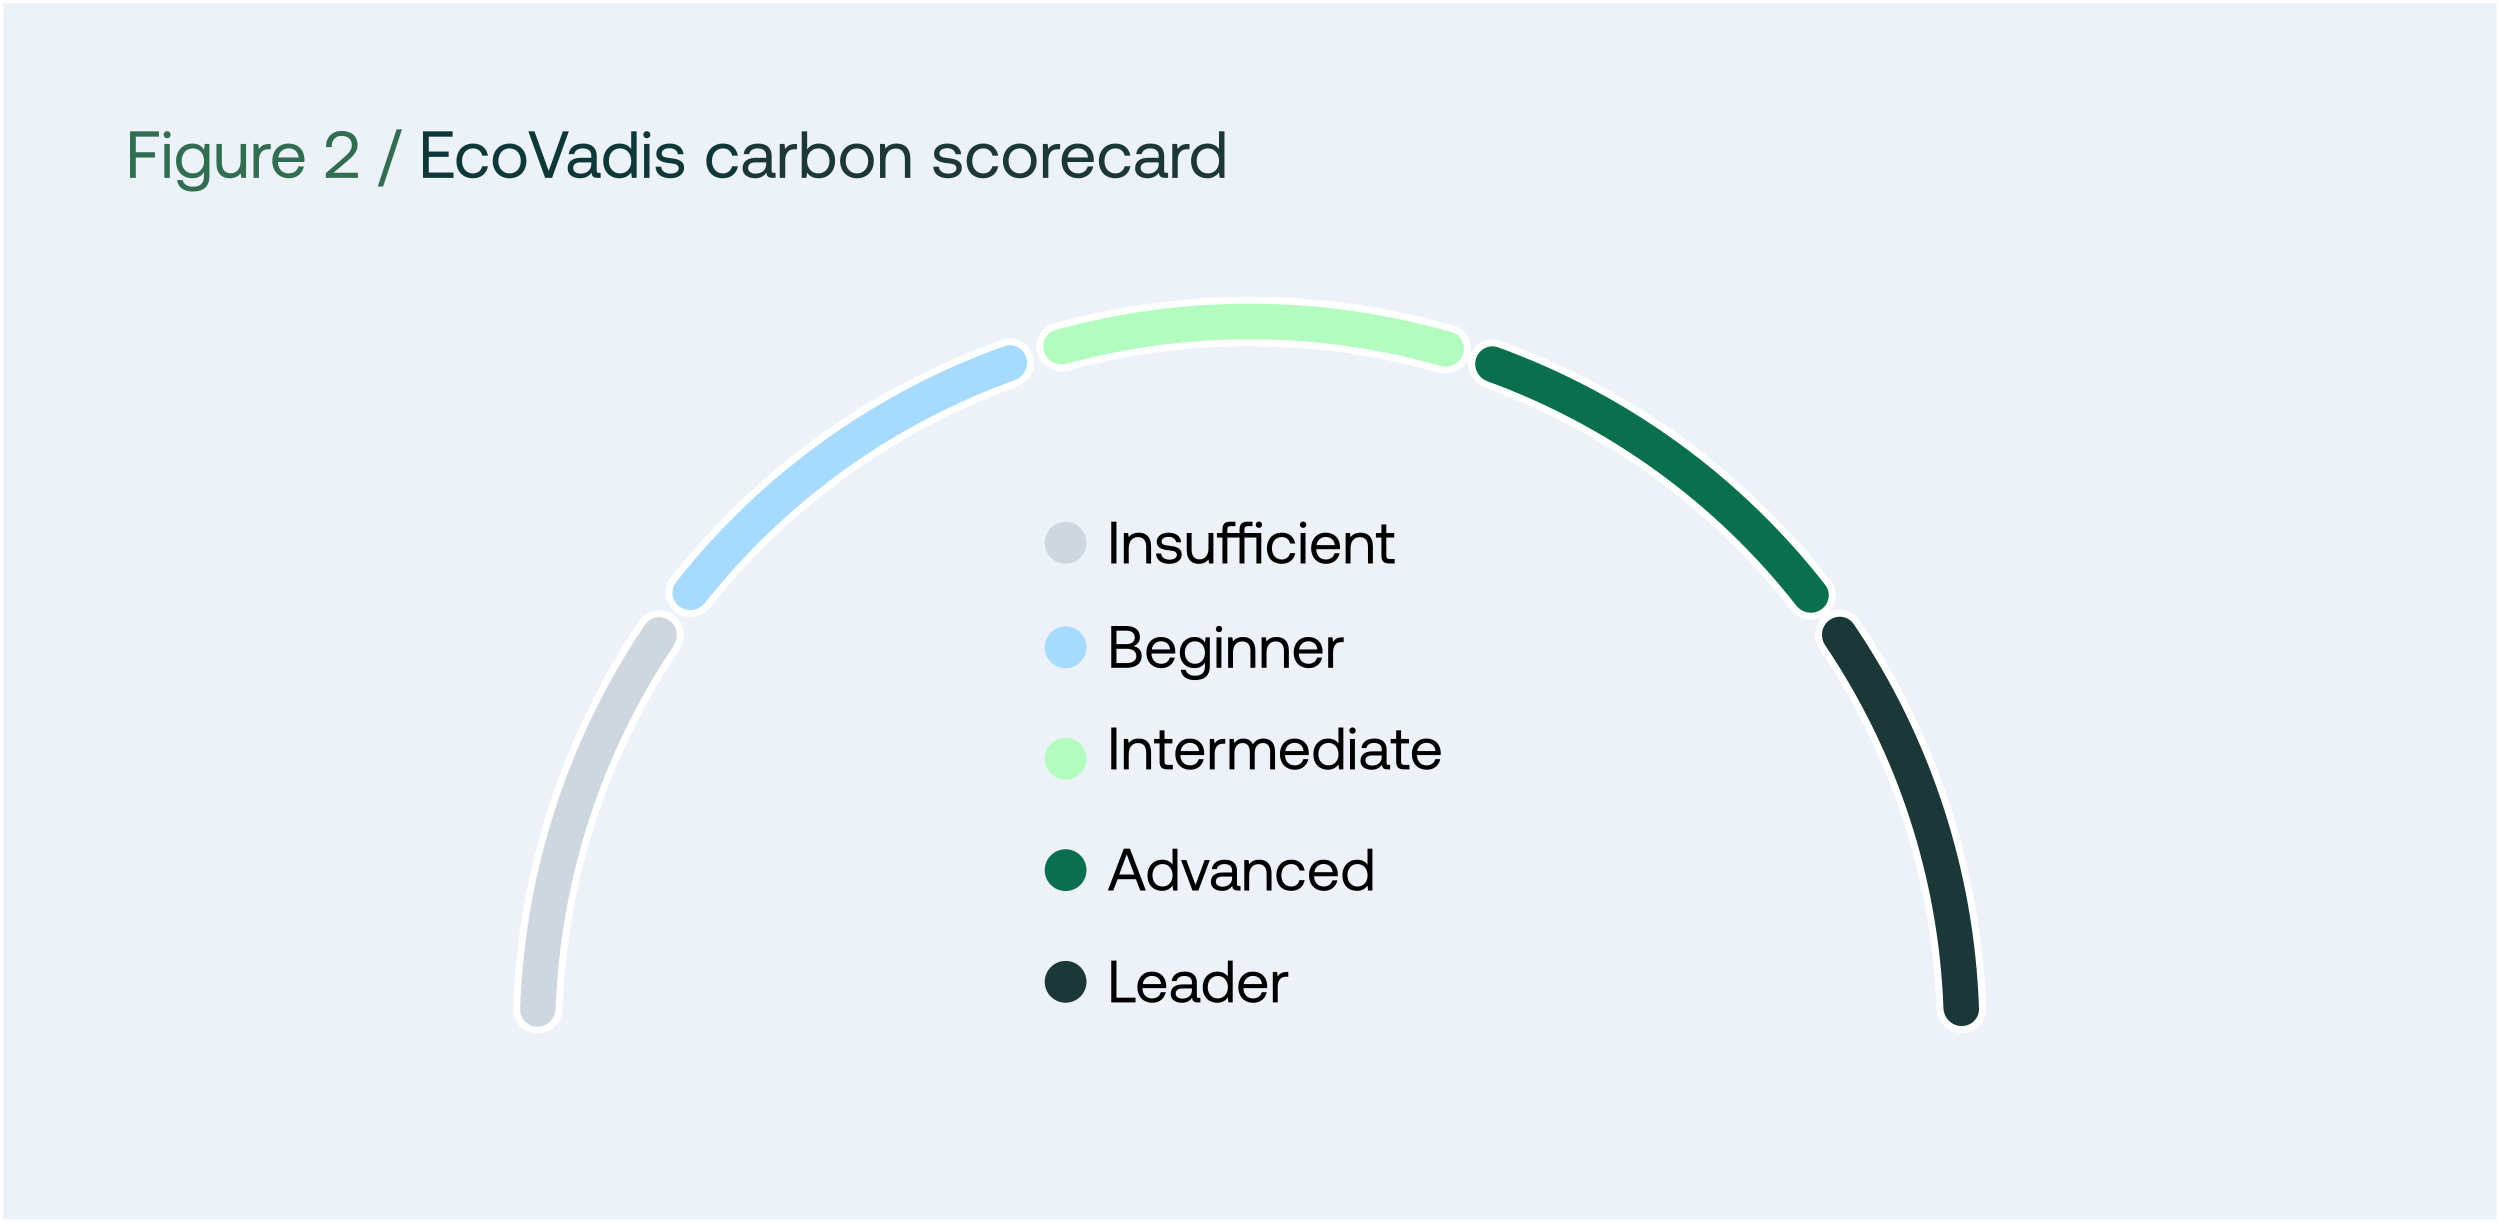<svg width="3008" height="1471" viewBox="0 0 3008 1471" fill="none" xmlns="http://www.w3.org/2000/svg">
<g clip-path="url(#clip0_4964_190)" filter="url(#filter0_d_4964_190)">
<rect width="3000" height="1463" transform="translate(4)" fill="#EDF1F8"/>
<mask id="path-1-inside-1_4964_190" fill="white">
<path d="M646.708 1239.64C630.301 1239.64 616.948 1226.33 617.498 1209.94C623.09 1043.08 675.697 881.172 769.248 742.895C778.442 729.306 797.067 726.388 810.341 736.032V736.032C823.615 745.676 826.509 764.227 817.347 777.839C731.133 905.934 682.494 1055.63 676.95 1209.94C676.361 1226.33 663.116 1239.64 646.708 1239.64V1239.64Z"/>
</mask>
<path d="M646.708 1239.64C630.301 1239.64 616.948 1226.33 617.498 1209.94C623.09 1043.08 675.697 881.172 769.248 742.895C778.442 729.306 797.067 726.388 810.341 736.032V736.032C823.615 745.676 826.509 764.227 817.347 777.839C731.133 905.934 682.494 1055.63 676.95 1209.94C676.361 1226.33 663.116 1239.64 646.708 1239.64V1239.64Z" fill="#CED6DF" stroke="white" stroke-width="16.649" mask="url(#path-1-inside-1_4964_190)"/>
<mask id="path-2-inside-2_4964_190" fill="white">
<path d="M812.808 732.654C799.581 722.945 796.692 704.316 806.838 691.422C910.08 560.222 1048.29 460.831 1205.53 404.718C1220.99 399.203 1237.73 407.872 1242.72 423.501V423.501C1247.71 439.13 1239.07 455.797 1223.63 461.349C1078.33 513.596 950.541 605.49 854.764 726.603C844.586 739.473 826.035 742.363 812.808 732.654V732.654Z"/>
</mask>
<path d="M812.808 732.654C799.581 722.945 796.692 704.316 806.838 691.422C910.08 560.222 1048.29 460.831 1205.53 404.718C1220.99 399.203 1237.73 407.872 1242.72 423.501V423.501C1247.71 439.13 1239.07 455.797 1223.63 461.349C1078.33 513.596 950.541 605.49 854.764 726.603C844.586 739.473 826.035 742.363 812.808 732.654V732.654Z" fill="#A6DAFF" stroke="white" stroke-width="16.649" mask="url(#path-2-inside-2_4964_190)"/>
<mask id="path-3-inside-3_4964_190" fill="white">
<path d="M1248.28 421.68C1243.39 406.017 1252.12 389.306 1267.94 384.945C1425.46 341.513 1591.94 342.467 1748.96 387.701C1764.72 392.243 1773.26 409.053 1768.19 424.658V424.658C1763.12 440.264 1746.37 448.751 1730.6 444.247C1585.31 402.769 1431.41 401.887 1285.65 441.698C1269.82 446.021 1253.17 437.342 1248.28 421.68V421.68Z"/>
</mask>
<path d="M1248.28 421.68C1243.39 406.017 1252.12 389.306 1267.94 384.945C1425.46 341.513 1591.94 342.467 1748.96 387.701C1764.72 392.243 1773.26 409.053 1768.19 424.658V424.658C1763.12 440.264 1746.37 448.751 1730.6 444.247C1585.31 402.769 1431.41 401.887 1285.65 441.698C1269.82 446.021 1253.17 437.342 1248.28 421.68V421.68Z" fill="#B2FCBF" stroke="white" stroke-width="16.649" mask="url(#path-3-inside-3_4964_190)"/>
<mask id="path-4-inside-4_4964_190" fill="white">
<path d="M1768.08 424.724C1773.14 409.118 1789.92 400.527 1805.35 406.114C1962.32 462.958 2100.08 562.991 2202.71 694.67C2212.79 707.611 2209.82 726.226 2196.54 735.873V735.873C2183.27 745.52 2164.73 742.544 2154.62 729.627C2059.4 608.07 1932.04 515.582 1786.99 462.66C1771.58 457.036 1763.01 440.329 1768.08 424.724V424.724Z"/>
</mask>
<path d="M1768.08 424.724C1773.14 409.118 1789.92 400.527 1805.35 406.114C1962.32 462.958 2100.08 562.991 2202.71 694.67C2212.79 707.611 2209.82 726.226 2196.54 735.873V735.873C2183.27 745.52 2164.73 742.544 2154.62 729.627C2059.4 608.07 1932.04 515.582 1786.99 462.66C1771.58 457.036 1763.01 440.329 1768.08 424.724V424.724Z" fill="#096F4E" stroke="white" stroke-width="16.649" mask="url(#path-4-inside-4_4964_190)"/>
<mask id="path-5-inside-5_4964_190" fill="white">
<path d="M2196.21 735.414C2209.47 725.758 2228.1 728.659 2237.31 742.24C2330.98 880.434 2383.73 1042.29 2389.48 1209.15C2390.04 1225.54 2376.7 1238.86 2360.29 1238.88V1238.88C2343.88 1238.89 2330.63 1225.6 2330.02 1209.2C2324.34 1054.9 2275.57 905.246 2189.24 777.227C2180.07 763.624 2182.94 745.07 2196.21 735.414V735.414Z"/>
</mask>
<path d="M2196.21 735.414C2209.47 725.758 2228.1 728.659 2237.31 742.24C2330.98 880.434 2383.73 1042.29 2389.48 1209.15C2390.04 1225.54 2376.7 1238.86 2360.29 1238.88V1238.88C2343.88 1238.89 2330.63 1225.6 2330.02 1209.2C2324.34 1054.9 2275.57 905.246 2189.24 777.227C2180.07 763.624 2182.94 745.07 2196.21 735.414V735.414Z" fill="#1B3738" stroke="white" stroke-width="16.649" mask="url(#path-5-inside-5_4964_190)"/>
<path d="M1337.05 623.672H1343.31V674H1337.05V623.672ZM1352.2 637.332H1357.3L1358.1 642.293C1360.25 639.489 1363.99 636.901 1370.17 636.901C1378.44 636.901 1384.98 641.431 1384.98 653.581V674H1379.09V653.941C1379.09 646.32 1375.57 642.293 1369.17 642.293C1362.27 642.293 1358.1 647.398 1358.1 655.666V674H1352.2V637.332ZM1397.03 661.921C1397.25 666.235 1401.06 669.399 1407.17 669.399C1412.34 669.399 1416.01 667.17 1416.01 663.791C1416.01 659.189 1411.99 658.83 1406.52 658.183C1398.32 657.176 1391.78 655.522 1391.78 647.901C1391.78 641.215 1397.89 636.829 1406.16 636.901C1414.5 636.973 1420.54 640.855 1421.12 648.477H1415.08C1414.65 644.738 1411.19 641.934 1406.16 641.934C1401.06 641.934 1397.61 644.091 1397.61 647.47C1397.61 651.496 1401.49 651.999 1406.81 652.647C1415.15 653.653 1421.84 655.235 1421.84 663.359C1421.84 670.189 1415.29 674.431 1407.17 674.431C1397.68 674.431 1391.14 669.974 1390.99 661.921H1397.03ZM1427.88 657.751V637.332H1433.77V657.392C1433.77 665.013 1437.22 669.039 1443.33 669.039C1450.02 669.039 1454.05 663.934 1454.05 655.666V637.332H1459.94V674H1454.84L1454.05 669.111C1451.89 671.843 1448.37 674.431 1442.33 674.431C1434.28 674.431 1427.88 669.902 1427.88 657.751ZM1470.85 674V642.725H1464.24V637.332H1470.85V633.234C1470.85 626.764 1473.58 623.672 1480.41 623.672H1486.45V629.064H1480.77C1477.83 629.064 1476.75 630.287 1476.75 633.091V637.332H1491.41V633.234C1491.41 626.764 1494.15 623.672 1500.98 623.672H1507.02V629.064H1501.34C1498.39 629.064 1497.31 630.287 1497.31 633.091V637.332H1517.58V674H1511.69V642.725H1497.31V674H1491.41V642.725H1476.75V674H1470.85ZM1510.9 627.339C1510.9 625.11 1512.55 623.528 1514.71 623.528C1516.87 623.528 1518.52 625.11 1518.52 627.339C1518.52 629.568 1516.87 631.149 1514.71 631.149C1512.55 631.149 1510.9 629.568 1510.9 627.339ZM1542.09 674.431C1531.37 674.431 1524.33 667.17 1524.33 655.738C1524.33 644.522 1531.59 636.901 1542.23 636.901C1551.22 636.901 1556.9 641.934 1558.41 649.986H1552.23C1551.15 645.097 1547.55 642.15 1542.16 642.15C1535.11 642.15 1530.37 647.758 1530.37 655.738C1530.37 663.719 1535.11 669.183 1542.16 669.183C1547.41 669.183 1551 666.163 1552.15 661.49H1558.41C1556.97 669.399 1551 674.431 1542.09 674.431ZM1564.87 637.332H1570.77V674H1564.87V637.332ZM1564.08 627.339C1564.08 625.11 1565.73 623.528 1567.89 623.528C1570.05 623.528 1571.7 625.11 1571.7 627.339C1571.7 629.568 1570.05 631.149 1567.89 631.149C1565.73 631.149 1564.08 629.568 1564.08 627.339ZM1595.74 674.431C1584.74 674.431 1577.55 666.882 1577.55 655.666C1577.55 644.522 1584.6 636.901 1594.95 636.901C1605.3 636.901 1612.06 643.444 1612.35 654.3C1612.35 655.091 1612.28 655.954 1612.2 656.817H1583.73V657.32C1583.95 664.294 1588.33 669.183 1595.31 669.183C1600.48 669.183 1604.51 666.451 1605.73 661.706H1611.7C1610.26 669.039 1604.22 674.431 1595.74 674.431ZM1584.09 651.928H1606.02C1605.45 645.601 1601.13 642.078 1595.02 642.078C1589.63 642.078 1584.67 645.96 1584.09 651.928ZM1619.08 637.332H1624.18L1624.97 642.293C1627.13 639.489 1630.87 636.901 1637.05 636.901C1645.32 636.901 1651.86 641.431 1651.86 653.581V674H1645.96V653.941C1645.96 646.32 1642.44 642.293 1636.04 642.293C1629.14 642.293 1624.97 647.398 1624.97 655.666V674H1619.08V637.332ZM1662.11 664.438V642.725H1655.49V637.332H1662.11V627.051H1668V637.332H1677.5V642.725H1668V664.366C1668 667.457 1669.08 668.608 1672.25 668.608H1678.07V674H1671.67C1664.63 674 1662.11 670.908 1662.11 664.438Z" fill="black"/>
<path d="M1354.88 749.165C1365.6 749.165 1371.56 754.342 1371.56 762.466C1371.56 768.218 1368.4 771.741 1363.66 773.395C1368.98 774.401 1373.65 777.852 1373.65 785.114C1373.65 794.029 1367.32 799.493 1355.39 799.493H1337.05V749.165H1354.88ZM1343.31 793.813H1355.39C1363.15 793.813 1367.25 790.578 1367.25 785.401C1367.25 779.721 1362.87 776.63 1355.39 776.63H1343.31V793.813ZM1343.31 771.022H1355.17C1361.64 771.022 1365.31 768.002 1365.31 762.898C1365.31 757.865 1361.71 754.845 1355.17 754.845H1343.31V771.022ZM1397.53 799.925C1386.53 799.925 1379.34 792.375 1379.34 781.159C1379.34 770.015 1386.39 762.394 1396.74 762.394C1407.09 762.394 1413.85 768.937 1414.14 779.793C1414.14 780.584 1414.07 781.447 1414 782.31H1385.52V782.813C1385.74 789.787 1390.13 794.676 1397.1 794.676C1402.28 794.676 1406.3 791.944 1407.52 787.199H1413.49C1412.05 794.532 1406.02 799.925 1397.53 799.925ZM1385.88 777.421H1407.81C1407.24 771.094 1402.92 767.571 1396.81 767.571C1391.42 767.571 1386.46 771.453 1385.88 777.421ZM1426.69 801.866C1427.7 806.467 1431.8 809.055 1437.91 809.055C1445.6 809.055 1449.77 805.461 1449.77 797.48V793.166C1447.33 797.336 1443.37 799.925 1437.19 799.925C1427.05 799.925 1419.57 793.094 1419.57 781.159C1419.57 769.943 1427.05 762.394 1437.19 762.394C1443.37 762.394 1447.47 765.054 1449.77 769.153L1450.56 762.826H1455.67V797.696C1455.67 808.265 1450.06 814.304 1437.48 814.304C1428.13 814.304 1421.59 809.918 1420.65 801.866H1426.69ZM1425.61 781.159C1425.61 789.14 1430.5 794.676 1437.76 794.676C1444.95 794.676 1449.84 789.14 1449.84 781.303C1449.84 773.251 1444.95 767.643 1437.76 767.643C1430.5 767.643 1425.61 773.179 1425.61 781.159ZM1463.7 762.826H1469.59V799.493H1463.7V762.826ZM1462.91 752.832C1462.91 750.603 1464.56 749.021 1466.72 749.021C1468.87 749.021 1470.53 750.603 1470.53 752.832C1470.53 755.061 1468.87 756.643 1466.72 756.643C1464.56 756.643 1462.91 755.061 1462.91 752.832ZM1477.67 762.826H1482.77L1483.56 767.787C1485.72 764.983 1489.46 762.394 1495.64 762.394C1503.91 762.394 1510.45 766.924 1510.45 779.074V799.493H1504.56V779.434C1504.56 771.813 1501.03 767.787 1494.64 767.787C1487.73 767.787 1483.56 772.891 1483.56 781.159V799.493H1477.67V762.826ZM1517.97 762.826H1523.07L1523.87 767.787C1526.02 764.983 1529.76 762.394 1535.94 762.394C1544.21 762.394 1550.76 766.924 1550.76 779.074V799.493H1544.86V779.434C1544.86 771.813 1541.34 767.787 1534.94 767.787C1528.04 767.787 1523.87 772.891 1523.87 781.159V799.493H1517.97V762.826ZM1574.75 799.925C1563.75 799.925 1556.56 792.375 1556.56 781.159C1556.56 770.015 1563.6 762.394 1573.96 762.394C1584.31 762.394 1591.07 768.937 1591.35 779.793C1591.35 780.584 1591.28 781.447 1591.21 782.31H1562.74V782.813C1562.96 789.787 1567.34 794.676 1574.31 794.676C1579.49 794.676 1583.52 791.944 1584.74 787.199H1590.71C1589.27 794.532 1583.23 799.925 1574.75 799.925ZM1563.1 777.421H1585.03C1584.45 771.094 1580.14 767.571 1574.03 767.571C1568.64 767.571 1563.67 771.453 1563.1 777.421ZM1598.08 762.826H1603.19L1603.98 768.362C1605.7 765.558 1608.51 762.826 1615.05 762.826H1616.7V768.577H1613.76C1606.06 768.577 1603.98 774.976 1603.98 780.8V799.493H1598.08V762.826Z" fill="black"/>
<path d="M1332.96 1067.47L1352.15 1017.15H1359.56L1378.68 1067.47H1372L1366.68 1053.88H1344.75L1339.43 1067.47H1332.96ZM1346.62 1048.2H1364.81L1355.68 1023.98L1346.62 1048.2ZM1410.8 1017.15H1416.7V1067.47H1411.59L1410.8 1061.58C1408.36 1064.96 1404.4 1067.9 1398.22 1067.9C1388.08 1067.9 1380.61 1061.07 1380.61 1049.14C1380.61 1037.92 1388.08 1030.37 1398.22 1030.37C1404.4 1030.37 1408.57 1032.89 1410.8 1036.41V1017.15ZM1386.64 1049.14C1386.64 1057.12 1391.53 1062.66 1398.8 1062.66C1405.98 1062.66 1410.87 1057.12 1410.87 1049.28C1410.87 1041.23 1405.98 1035.62 1398.8 1035.62C1391.53 1035.62 1386.64 1041.16 1386.64 1049.14ZM1421.06 1030.81H1427.39L1438.46 1060.79L1449.46 1030.81H1455.64L1441.91 1067.47H1434.79L1421.06 1030.81ZM1458.07 1041.81C1458.94 1034.62 1464.76 1030.37 1473.6 1030.37C1482.95 1030.37 1488.34 1035.05 1488.34 1043.6V1059.64C1488.34 1061.58 1489.06 1062.08 1490.72 1062.08H1492.58V1067.47H1489.35C1484.46 1067.47 1482.81 1065.39 1482.73 1061.79C1480.43 1065.1 1476.77 1067.9 1470.44 1067.9C1462.39 1067.9 1456.92 1063.88 1456.92 1057.19C1456.92 1049.86 1462.03 1045.76 1471.66 1045.76H1482.45V1043.24C1482.45 1038.5 1479.07 1035.62 1473.32 1035.62C1468.14 1035.62 1464.69 1038.07 1463.97 1041.81H1458.07ZM1462.89 1056.83C1462.89 1060.43 1465.98 1062.87 1470.87 1062.87C1478.21 1062.87 1482.45 1058.63 1482.45 1052.52V1050.72H1471.09C1465.84 1050.72 1462.89 1052.66 1462.89 1056.83ZM1497.12 1030.81H1502.22L1503.01 1035.77C1505.17 1032.96 1508.91 1030.37 1515.09 1030.37C1523.36 1030.37 1529.9 1034.9 1529.9 1047.05V1067.47H1524.01V1047.41C1524.01 1039.79 1520.48 1035.77 1514.08 1035.77C1507.18 1035.77 1503.01 1040.87 1503.01 1049.14V1067.47H1497.12V1030.81ZM1553.46 1067.9C1542.75 1067.9 1535.7 1060.64 1535.7 1049.21C1535.7 1038 1542.97 1030.37 1553.61 1030.37C1562.59 1030.37 1568.27 1035.41 1569.78 1043.46H1563.6C1562.52 1038.57 1558.93 1035.62 1553.53 1035.62C1546.49 1035.62 1541.74 1041.23 1541.74 1049.21C1541.74 1057.19 1546.49 1062.66 1553.53 1062.66C1558.78 1062.66 1562.38 1059.64 1563.53 1054.96H1569.78C1568.34 1062.87 1562.38 1067.9 1553.46 1067.9ZM1593.14 1067.9C1582.14 1067.9 1574.95 1060.36 1574.95 1049.14C1574.95 1038 1582 1030.37 1592.35 1030.37C1602.7 1030.37 1609.46 1036.92 1609.75 1047.77C1609.75 1048.56 1609.68 1049.43 1609.61 1050.29H1581.14V1050.79C1581.35 1057.77 1585.74 1062.66 1592.71 1062.66C1597.89 1062.66 1601.91 1059.92 1603.14 1055.18H1609.1C1607.67 1062.51 1601.63 1067.9 1593.14 1067.9ZM1581.49 1045.4H1603.42C1602.85 1039.07 1598.53 1035.55 1592.42 1035.55C1587.03 1035.55 1582.07 1039.43 1581.49 1045.4ZM1645.38 1017.15H1651.28V1067.47H1646.17L1645.38 1061.58C1642.94 1064.96 1638.98 1067.9 1632.8 1067.9C1622.66 1067.9 1615.18 1061.07 1615.18 1049.14C1615.18 1037.92 1622.66 1030.37 1632.8 1030.37C1638.98 1030.37 1643.15 1032.89 1645.38 1036.41V1017.15ZM1621.22 1049.14C1621.22 1057.12 1626.11 1062.66 1633.37 1062.66C1640.56 1062.66 1645.45 1057.12 1645.45 1049.28C1645.45 1041.23 1640.56 1035.62 1633.37 1035.62C1626.11 1035.62 1621.22 1041.16 1621.22 1049.14Z" fill="black"/>
<path d="M1337.05 871.39H1343.31V921.718H1337.05V871.39ZM1352.2 885.051H1357.3L1358.1 890.011C1360.25 887.207 1363.99 884.619 1370.17 884.619C1378.44 884.619 1384.98 889.149 1384.98 901.299V921.718H1379.09V901.659C1379.09 894.038 1375.57 890.011 1369.17 890.011C1362.27 890.011 1358.1 895.116 1358.1 903.384V921.718H1352.2V885.051ZM1395.23 912.156V890.443H1388.62V885.051H1395.23V874.769H1401.13V885.051H1410.62V890.443H1401.13V912.084C1401.13 915.175 1402.21 916.326 1405.37 916.326H1411.19V921.718H1404.8C1397.75 921.718 1395.23 918.626 1395.23 912.156ZM1432.29 922.149C1421.29 922.149 1414.1 914.6 1414.1 903.384C1414.1 892.24 1421.14 884.619 1431.5 884.619C1441.85 884.619 1448.61 891.162 1448.89 902.018C1448.89 902.809 1448.82 903.672 1448.75 904.535H1420.28V905.038C1420.5 912.012 1424.88 916.901 1431.85 916.901C1437.03 916.901 1441.06 914.169 1442.28 909.424H1448.25C1446.81 916.757 1440.77 922.149 1432.29 922.149ZM1420.64 899.646H1442.57C1441.99 893.319 1437.68 889.796 1431.57 889.796C1426.17 889.796 1421.21 893.678 1420.64 899.646ZM1455.62 885.051H1460.73L1461.52 890.587C1463.24 887.783 1466.05 885.051 1472.59 885.051H1474.24V890.802H1471.3C1463.6 890.802 1461.52 897.201 1461.52 903.025V921.718H1455.62V885.051ZM1479.35 921.718V885.051H1484.46L1485.25 890.083C1487.19 887.423 1490.28 884.619 1495.96 884.619C1501.07 884.619 1505.45 886.92 1507.54 891.593C1509.77 887.639 1513.72 884.619 1520.26 884.619C1527.88 884.619 1534.14 889.005 1534.14 900.58V921.718H1528.24V900.94C1528.24 893.75 1525.08 890.011 1519.54 890.011C1513.43 890.011 1509.69 894.613 1509.69 902.09V921.718H1503.8V900.94C1503.8 893.75 1500.56 890.011 1494.96 890.011C1488.92 890.011 1485.25 895.044 1485.25 902.378V921.718H1479.35ZM1558.18 922.149C1547.18 922.149 1539.99 914.6 1539.99 903.384C1539.99 892.24 1547.03 884.619 1557.39 884.619C1567.74 884.619 1574.5 891.162 1574.78 902.018C1574.78 902.809 1574.71 903.672 1574.64 904.535H1546.17V905.038C1546.39 912.012 1550.77 916.901 1557.74 916.901C1562.92 916.901 1566.95 914.169 1568.17 909.424H1574.14C1572.7 916.757 1566.66 922.149 1558.18 922.149ZM1546.53 899.646H1568.46C1567.88 893.319 1563.57 889.796 1557.46 889.796C1552.07 889.796 1547.1 893.678 1546.53 899.646ZM1610.41 871.39H1616.31V921.718H1611.21L1610.41 915.822C1607.97 919.202 1604.02 922.149 1597.83 922.149C1587.7 922.149 1580.22 915.319 1580.22 903.384C1580.22 892.168 1587.7 884.619 1597.83 884.619C1604.02 884.619 1608.19 887.136 1610.41 890.658V871.39ZM1586.26 903.384C1586.26 911.365 1591.15 916.901 1598.41 916.901C1605.6 916.901 1610.49 911.365 1610.49 903.528C1610.49 895.476 1605.6 889.868 1598.41 889.868C1591.15 889.868 1586.26 895.404 1586.26 903.384ZM1624.34 885.051H1630.24V921.718H1624.34V885.051ZM1623.55 875.057C1623.55 872.828 1625.2 871.246 1627.36 871.246C1629.52 871.246 1631.17 872.828 1631.17 875.057C1631.17 877.286 1629.52 878.867 1627.36 878.867C1625.2 878.867 1623.55 877.286 1623.55 875.057ZM1638.1 896.051C1638.96 888.861 1644.78 884.619 1653.63 884.619C1662.97 884.619 1668.37 889.292 1668.37 897.848V913.881C1668.37 915.822 1669.09 916.326 1670.74 916.326H1672.61V921.718H1669.37C1664.48 921.718 1662.83 919.633 1662.76 916.038C1660.46 919.345 1656.79 922.149 1650.46 922.149C1642.41 922.149 1636.95 918.123 1636.95 911.437C1636.95 904.103 1642.05 900.005 1651.69 900.005H1662.47V897.489C1662.47 892.743 1659.09 889.868 1653.34 889.868C1648.16 889.868 1644.71 892.312 1643.99 896.051H1638.1ZM1642.91 911.077C1642.91 914.672 1646.01 917.117 1650.9 917.117C1658.23 917.117 1662.47 912.875 1662.47 906.763V904.966H1651.11C1645.86 904.966 1642.91 906.907 1642.91 911.077ZM1679.87 912.156V890.443H1673.26V885.051H1679.87V874.769H1685.77V885.051H1695.26V890.443H1685.77V912.084C1685.77 915.175 1686.85 916.326 1690.01 916.326H1695.83V921.718H1689.44C1682.39 921.718 1679.87 918.626 1679.87 912.156ZM1716.93 922.149C1705.93 922.149 1698.74 914.6 1698.74 903.384C1698.74 892.24 1705.78 884.619 1716.13 884.619C1726.49 884.619 1733.25 891.162 1733.53 902.018C1733.53 902.809 1733.46 903.672 1733.39 904.535H1704.92V905.038C1705.13 912.012 1709.52 916.901 1716.49 916.901C1721.67 916.901 1725.7 914.169 1726.92 909.424H1732.89C1731.45 916.757 1725.41 922.149 1716.93 922.149ZM1705.28 899.646H1727.21C1726.63 893.319 1722.32 889.796 1716.21 889.796C1710.81 889.796 1705.85 893.678 1705.28 899.646Z" fill="black"/>
<path d="M1337.05 1202.12V1151.79H1343.31V1196.36H1366.24V1202.12H1337.05ZM1386.65 1202.55C1375.65 1202.55 1368.46 1195 1368.46 1183.78C1368.46 1172.64 1375.5 1165.02 1385.86 1165.02C1396.21 1165.02 1402.97 1171.56 1403.26 1182.42C1403.26 1183.21 1403.18 1184.07 1403.11 1184.93H1374.64V1185.44C1374.86 1192.41 1379.24 1197.3 1386.22 1197.3C1391.39 1197.3 1395.42 1194.57 1396.64 1189.82H1402.61C1401.17 1197.16 1395.13 1202.55 1386.65 1202.55ZM1375 1180.04H1396.93C1396.35 1173.72 1392.04 1170.19 1385.93 1170.19C1380.54 1170.19 1375.58 1174.08 1375 1180.04ZM1409.77 1176.45C1410.63 1169.26 1416.45 1165.02 1425.3 1165.02C1434.64 1165.02 1440.04 1169.69 1440.04 1178.25V1194.28C1440.04 1196.22 1440.76 1196.72 1442.41 1196.72H1444.28V1202.12H1441.04C1436.15 1202.12 1434.5 1200.03 1434.43 1196.44C1432.13 1199.74 1428.46 1202.55 1422.13 1202.55C1414.08 1202.55 1408.62 1198.52 1408.62 1191.84C1408.62 1184.5 1413.72 1180.4 1423.36 1180.4H1434.14V1177.89C1434.14 1173.14 1430.76 1170.27 1425.01 1170.27C1419.83 1170.27 1416.38 1172.71 1415.66 1176.45H1409.77ZM1414.59 1191.48C1414.59 1195.07 1417.68 1197.52 1422.57 1197.52C1429.9 1197.52 1434.14 1193.27 1434.14 1187.16V1185.36H1422.78C1417.53 1185.36 1414.59 1187.31 1414.59 1191.48ZM1477.29 1151.79H1483.19V1202.12H1478.08L1477.29 1196.22C1474.85 1199.6 1470.89 1202.55 1464.71 1202.55C1454.57 1202.55 1447.1 1195.72 1447.1 1183.78C1447.1 1172.57 1454.57 1165.02 1464.71 1165.02C1470.89 1165.02 1475.06 1167.53 1477.29 1171.06V1151.79ZM1453.14 1183.78C1453.14 1191.76 1458.02 1197.3 1465.29 1197.3C1472.48 1197.3 1477.36 1191.76 1477.36 1183.93C1477.36 1175.87 1472.48 1170.27 1465.29 1170.27C1458.02 1170.27 1453.14 1175.8 1453.14 1183.78ZM1508.12 1202.55C1497.11 1202.55 1489.93 1195 1489.93 1183.78C1489.93 1172.64 1496.97 1165.02 1507.32 1165.02C1517.68 1165.02 1524.44 1171.56 1524.72 1182.42C1524.72 1183.21 1524.65 1184.07 1524.58 1184.93H1496.11V1185.44C1496.32 1192.41 1500.71 1197.3 1507.68 1197.3C1512.86 1197.3 1516.89 1194.57 1518.11 1189.82H1524.08C1522.64 1197.16 1516.6 1202.55 1508.12 1202.55ZM1496.47 1180.04H1518.4C1517.82 1173.72 1513.51 1170.19 1507.4 1170.19C1502 1170.19 1497.04 1174.08 1496.47 1180.04ZM1531.45 1165.45H1536.56L1537.35 1170.99C1539.07 1168.18 1541.88 1165.45 1548.42 1165.45H1550.07V1171.2H1547.12C1539.43 1171.2 1537.35 1177.6 1537.35 1183.42V1202.12H1531.45V1165.45Z" fill="black"/>
<circle cx="1282.14" cy="649.094" r="25.14" fill="#CED6DF"/>
<circle cx="1282.14" cy="774.793" r="25.14" fill="#A6DAFF"/>
<circle cx="1282.14" cy="908.871" r="25.14" fill="#B2FCBF"/>
<circle cx="1282.14" cy="1042.95" r="25.14" fill="#096F4E"/>
<circle cx="1282.14" cy="1177.33" r="25.14" fill="#1B3738"/>
<path d="M156.44 154H191.24V160.4H163.4V179.12H186.44V185.52H163.4V210H156.44V154ZM197.746 169.2H204.306V210H197.746V169.2ZM196.866 158.08C196.866 155.6 198.706 153.84 201.106 153.84C203.506 153.84 205.346 155.6 205.346 158.08C205.346 160.56 203.506 162.32 201.106 162.32C198.706 162.32 196.866 160.56 196.866 158.08ZM219.773 212.64C220.893 217.76 225.453 220.64 232.253 220.64C240.813 220.64 245.453 216.64 245.453 207.76V202.96C242.733 207.6 238.333 210.48 231.453 210.48C220.173 210.48 211.853 202.88 211.853 189.6C211.853 177.12 220.173 168.72 231.453 168.72C238.333 168.72 242.893 171.68 245.453 176.24L246.333 169.2H252.013V208C252.013 219.76 245.773 226.48 231.773 226.48C221.373 226.48 214.092 221.6 213.053 212.64H219.773ZM218.573 189.6C218.573 198.48 224.013 204.64 232.093 204.64C240.093 204.64 245.533 198.48 245.533 189.76C245.533 180.8 240.093 174.56 232.093 174.56C224.013 174.56 218.573 180.72 218.573 189.6ZM260.389 191.92V169.2H266.949V191.52C266.949 200 270.789 204.48 277.589 204.48C285.029 204.48 289.509 198.8 289.509 189.6V169.2H296.069V210H290.389L289.509 204.56C287.109 207.6 283.189 210.48 276.469 210.48C267.509 210.48 260.389 205.44 260.389 191.92ZM305.011 169.2H310.691L311.571 175.36C313.491 172.24 316.611 169.2 323.891 169.2H325.731V175.6H322.451C313.891 175.6 311.571 182.72 311.571 189.2V210H305.011V169.2ZM347.874 210.48C335.634 210.48 327.634 202.08 327.634 189.6C327.634 177.2 335.474 168.72 346.994 168.72C358.514 168.72 366.034 176 366.354 188.08C366.354 188.96 366.274 189.92 366.194 190.88H334.514V191.44C334.754 199.2 339.634 204.64 347.394 204.64C353.154 204.64 357.634 201.6 358.994 196.32H365.634C364.034 204.48 357.314 210.48 347.874 210.48ZM334.914 185.44H359.314C358.674 178.4 353.874 174.48 347.074 174.48C341.074 174.48 335.554 178.8 334.914 185.44ZM413.817 185.44C419.017 180.96 423.337 176.64 423.337 170.56C423.337 163.52 418.537 159.52 411.097 159.52C403.897 159.52 399.097 164.32 399.097 172V173.04H392.377V171.6C392.377 161.04 399.817 153.52 411.097 153.52C423.177 153.52 430.217 160.16 430.217 170.24C430.217 178.64 424.777 183.92 418.137 189.6L401.337 203.84H430.617V210H392.057V204.32L413.817 185.44ZM454.527 220.4L477.167 151.6H483.647L461.007 220.4H454.527Z" fill="#316D50"/>
<path d="M508.94 154H544.62V160.4H515.9V178.32H539.82V184.72H515.9V203.6H545.66V210H508.94V154ZM568.956 210.48C557.036 210.48 549.196 202.4 549.196 189.68C549.196 177.2 557.276 168.72 569.116 168.72C579.116 168.72 585.436 174.32 587.116 183.28H580.236C579.036 177.84 575.036 174.56 569.036 174.56C561.196 174.56 555.916 180.8 555.916 189.68C555.916 198.56 561.196 204.64 569.036 204.64C574.876 204.64 578.876 201.28 580.156 196.08H587.116C585.516 204.88 578.876 210.48 568.956 210.48ZM613.108 204.64C621.188 204.64 626.628 198.32 626.628 189.6C626.628 180.88 621.188 174.56 613.108 174.56C605.028 174.56 599.588 180.88 599.588 189.6C599.588 198.32 605.028 204.64 613.108 204.64ZM592.868 189.6C592.868 177.2 601.188 168.72 613.108 168.72C625.028 168.72 633.348 177.2 633.348 189.6C633.348 202 625.028 210.48 613.108 210.48C601.188 210.48 592.868 202 592.868 189.6ZM635.704 154H643.064L660.184 201.76L677.224 154H684.424L664.264 210H655.864L635.704 154ZM684.303 181.44C685.263 173.44 691.743 168.72 701.583 168.72C711.983 168.72 717.983 173.92 717.983 183.44V201.28C717.983 203.44 718.783 204 720.623 204H722.703V210H719.103C713.663 210 711.823 207.68 711.743 203.68C709.183 207.36 705.103 210.48 698.063 210.48C689.103 210.48 683.023 206 683.023 198.56C683.023 190.4 688.703 185.84 699.423 185.84H711.423V183.04C711.423 177.76 707.663 174.56 701.263 174.56C695.503 174.56 691.663 177.28 690.863 181.44H684.303ZM689.663 198.16C689.663 202.16 693.103 204.88 698.543 204.88C706.703 204.88 711.423 200.16 711.423 193.36V191.36H698.783C692.943 191.36 689.663 193.52 689.663 198.16ZM759.437 154H765.997V210H760.317L759.437 203.44C756.717 207.2 752.317 210.48 745.437 210.48C734.157 210.48 725.837 202.88 725.837 189.6C725.837 177.12 734.157 168.72 745.437 168.72C752.317 168.72 756.957 171.52 759.437 175.44V154ZM732.557 189.6C732.557 198.48 737.997 204.64 746.077 204.64C754.077 204.64 759.517 198.48 759.517 189.76C759.517 180.8 754.077 174.56 746.077 174.56C737.997 174.56 732.557 180.72 732.557 189.6ZM774.933 169.2H781.493V210H774.933V169.2ZM774.053 158.08C774.053 155.6 775.893 153.84 778.293 153.84C780.693 153.84 782.533 155.6 782.533 158.08C782.533 160.56 780.693 162.32 778.293 162.32C775.893 162.32 774.053 160.56 774.053 158.08ZM795.52 196.56C795.76 201.36 800 204.88 806.8 204.88C812.56 204.88 816.64 202.4 816.64 198.64C816.64 193.52 812.16 193.12 806.08 192.4C796.96 191.28 789.68 189.44 789.68 180.96C789.68 173.52 796.48 168.64 805.68 168.72C814.96 168.8 821.68 173.12 822.32 181.6H815.6C815.12 177.44 811.28 174.32 805.68 174.32C800 174.32 796.16 176.72 796.16 180.48C796.16 184.96 800.48 185.52 806.4 186.24C815.68 187.36 823.12 189.12 823.12 198.16C823.12 205.76 815.84 210.48 806.8 210.48C796.24 210.48 788.96 205.52 788.8 196.56H795.52ZM869.659 210.48C857.739 210.48 849.899 202.4 849.899 189.68C849.899 177.2 857.979 168.72 869.819 168.72C879.819 168.72 886.139 174.32 887.819 183.28H880.939C879.739 177.84 875.739 174.56 869.739 174.56C861.899 174.56 856.619 180.8 856.619 189.68C856.619 198.56 861.899 204.64 869.739 204.64C875.579 204.64 879.579 201.28 880.859 196.08H887.819C886.219 204.88 879.579 210.48 869.659 210.48Z" fill="#0E3838"/>
<path d="M894.771 181.44C895.731 173.44 902.211 168.72 912.051 168.72C922.451 168.72 928.451 173.92 928.451 183.44V201.28C928.451 203.44 929.251 204 931.091 204H933.171V210H929.571C924.131 210 922.291 207.68 922.211 203.68C919.651 207.36 915.571 210.48 908.531 210.48C899.571 210.48 893.491 206 893.491 198.56C893.491 190.4 899.171 185.84 909.891 185.84H921.891V183.04C921.891 177.76 918.131 174.56 911.731 174.56C905.971 174.56 902.131 177.28 901.331 181.44H894.771ZM900.131 198.16C900.131 202.16 903.571 204.88 909.011 204.88C917.171 204.88 921.891 200.16 921.891 193.36V191.36H909.251C903.411 191.36 900.131 193.52 900.131 198.16ZM938.214 169.2H943.894L944.774 175.36C946.694 172.24 949.814 169.2 957.094 169.2H958.934V175.6H955.654C947.094 175.6 944.774 182.72 944.774 189.2V210H938.214V169.2ZM964.621 154H971.181V175.76C973.901 172 978.301 168.72 985.181 168.72C996.461 168.72 1004.78 176.32 1004.78 189.6C1004.78 202.08 996.461 210.48 985.181 210.48C978.301 210.48 973.661 207.68 971.181 203.76L970.301 210H964.621V154ZM971.101 189.44C971.101 198.4 976.541 204.64 984.541 204.64C992.621 204.64 998.061 198.48 998.061 189.6C998.061 180.72 992.621 174.56 984.541 174.56C976.541 174.56 971.101 180.72 971.101 189.44ZM1031.08 204.64C1039.16 204.64 1044.6 198.32 1044.6 189.6C1044.6 180.88 1039.16 174.56 1031.08 174.56C1023 174.56 1017.56 180.88 1017.56 189.6C1017.56 198.32 1023 204.64 1031.08 204.64ZM1010.84 189.6C1010.84 177.2 1019.16 168.72 1031.08 168.72C1043 168.72 1051.32 177.2 1051.32 189.6C1051.32 202 1043 210.48 1031.08 210.48C1019.16 210.48 1010.84 202 1010.84 189.6ZM1058.84 169.2H1064.52L1065.4 174.72C1067.8 171.6 1071.96 168.72 1078.84 168.72C1088.04 168.72 1095.32 173.76 1095.32 187.28V210H1088.76V187.68C1088.76 179.2 1084.84 174.72 1077.72 174.72C1070.04 174.72 1065.4 180.4 1065.4 189.6V210H1058.84V169.2ZM1129.66 196.56C1129.9 201.36 1134.14 204.88 1140.94 204.88C1146.7 204.88 1150.78 202.4 1150.78 198.64C1150.78 193.52 1146.3 193.12 1140.22 192.4C1131.1 191.28 1123.82 189.44 1123.82 180.96C1123.82 173.52 1130.62 168.64 1139.82 168.72C1149.1 168.8 1155.82 173.12 1156.46 181.6H1149.74C1149.26 177.44 1145.42 174.32 1139.82 174.32C1134.14 174.32 1130.3 176.72 1130.3 180.48C1130.3 184.96 1134.62 185.52 1140.54 186.24C1149.82 187.36 1157.26 189.12 1157.26 198.16C1157.26 205.76 1149.98 210.48 1140.94 210.48C1130.38 210.48 1123.1 205.52 1122.94 196.56H1129.66ZM1182.86 210.48C1170.94 210.48 1163.1 202.4 1163.1 189.68C1163.1 177.2 1171.18 168.72 1183.02 168.72C1193.02 168.72 1199.34 174.32 1201.02 183.28H1194.14C1192.94 177.84 1188.94 174.56 1182.94 174.56C1175.1 174.56 1169.82 180.8 1169.82 189.68C1169.82 198.56 1175.1 204.64 1182.94 204.64C1188.78 204.64 1192.78 201.28 1194.06 196.08H1201.02C1199.42 204.88 1192.78 210.48 1182.86 210.48ZM1227.01 204.64C1235.09 204.64 1240.53 198.32 1240.53 189.6C1240.53 180.88 1235.09 174.56 1227.01 174.56C1218.93 174.56 1213.49 180.88 1213.49 189.6C1213.49 198.32 1218.93 204.64 1227.01 204.64ZM1206.77 189.6C1206.77 177.2 1215.09 168.72 1227.01 168.72C1238.93 168.72 1247.25 177.2 1247.25 189.6C1247.25 202 1238.93 210.48 1227.01 210.48C1215.09 210.48 1206.77 202 1206.77 189.6ZM1254.78 169.2H1260.46L1261.34 175.36C1263.26 172.24 1266.38 169.2 1273.66 169.2H1275.5V175.6H1272.22C1263.66 175.6 1261.34 182.72 1261.34 189.2V210H1254.78V169.2ZM1297.64 210.48C1285.4 210.48 1277.4 202.08 1277.4 189.6C1277.4 177.2 1285.24 168.72 1296.76 168.72C1308.28 168.72 1315.8 176 1316.12 188.08C1316.12 188.96 1316.04 189.92 1315.96 190.88H1284.28V191.44C1284.52 199.2 1289.4 204.64 1297.16 204.64C1302.92 204.64 1307.4 201.6 1308.76 196.32H1315.4C1313.8 204.48 1307.08 210.48 1297.64 210.48ZM1284.68 185.44H1309.08C1308.44 178.4 1303.64 174.48 1296.84 174.48C1290.84 174.48 1285.32 178.8 1284.68 185.44ZM1341.93 210.48C1330.01 210.48 1322.17 202.4 1322.17 189.68C1322.17 177.2 1330.25 168.72 1342.09 168.72C1352.09 168.72 1358.41 174.32 1360.09 183.28H1353.21C1352.01 177.84 1348.01 174.56 1342.01 174.56C1334.17 174.56 1328.89 180.8 1328.89 189.68C1328.89 198.56 1334.17 204.64 1342.01 204.64C1347.85 204.64 1351.85 201.28 1353.13 196.08H1360.09C1358.49 204.88 1351.85 210.48 1341.93 210.48ZM1367.04 181.44C1368 173.44 1374.48 168.72 1384.32 168.72C1394.72 168.72 1400.72 173.92 1400.72 183.44V201.28C1400.72 203.44 1401.52 204 1403.36 204H1405.44V210H1401.84C1396.4 210 1394.56 207.68 1394.48 203.68C1391.92 207.36 1387.84 210.48 1380.8 210.48C1371.84 210.48 1365.76 206 1365.76 198.56C1365.76 190.4 1371.44 185.84 1382.16 185.84H1394.16V183.04C1394.16 177.76 1390.4 174.56 1384 174.56C1378.24 174.56 1374.4 177.28 1373.6 181.44H1367.04ZM1372.4 198.16C1372.4 202.16 1375.84 204.88 1381.28 204.88C1389.44 204.88 1394.16 200.16 1394.16 193.36V191.36H1381.52C1375.68 191.36 1372.4 193.52 1372.4 198.16ZM1410.48 169.2H1416.16L1417.04 175.36C1418.96 172.24 1422.08 169.2 1429.36 169.2H1431.2V175.6H1427.92C1419.36 175.6 1417.04 182.72 1417.04 189.2V210H1410.48V169.2ZM1466.7 154H1473.26V210H1467.58L1466.7 203.44C1463.98 207.2 1459.58 210.48 1452.7 210.48C1441.42 210.48 1433.1 202.88 1433.1 189.6C1433.1 177.12 1441.42 168.72 1452.7 168.72C1459.58 168.72 1464.22 171.52 1466.7 175.44V154ZM1439.82 189.6C1439.82 198.48 1445.26 204.64 1453.34 204.64C1461.34 204.64 1466.78 198.48 1466.78 189.76C1466.78 180.8 1461.34 174.56 1453.34 174.56C1445.26 174.56 1439.82 180.72 1439.82 189.6Z" fill="#1B3738"/>
</g>
<defs>
<filter id="filter0_d_4964_190" x="0" y="0" width="3008" height="1471" filterUnits="userSpaceOnUse" color-interpolation-filters="sRGB">
<feFlood flood-opacity="0" result="BackgroundImageFix"/>
<feColorMatrix in="SourceAlpha" type="matrix" values="0 0 0 0 0 0 0 0 0 0 0 0 0 0 0 0 0 0 127 0" result="hardAlpha"/>
<feOffset dy="4"/>
<feGaussianBlur stdDeviation="2"/>
<feComposite in2="hardAlpha" operator="out"/>
<feColorMatrix type="matrix" values="0 0 0 0 0 0 0 0 0 0 0 0 0 0 0 0 0 0 0.25 0"/>
<feBlend mode="normal" in2="BackgroundImageFix" result="effect1_dropShadow_4964_190"/>
<feBlend mode="normal" in="SourceGraphic" in2="effect1_dropShadow_4964_190" result="shape"/>
</filter>
<clipPath id="clip0_4964_190">
<rect width="3000" height="1463" fill="white" transform="translate(4)"/>
</clipPath>
</defs>
</svg>
